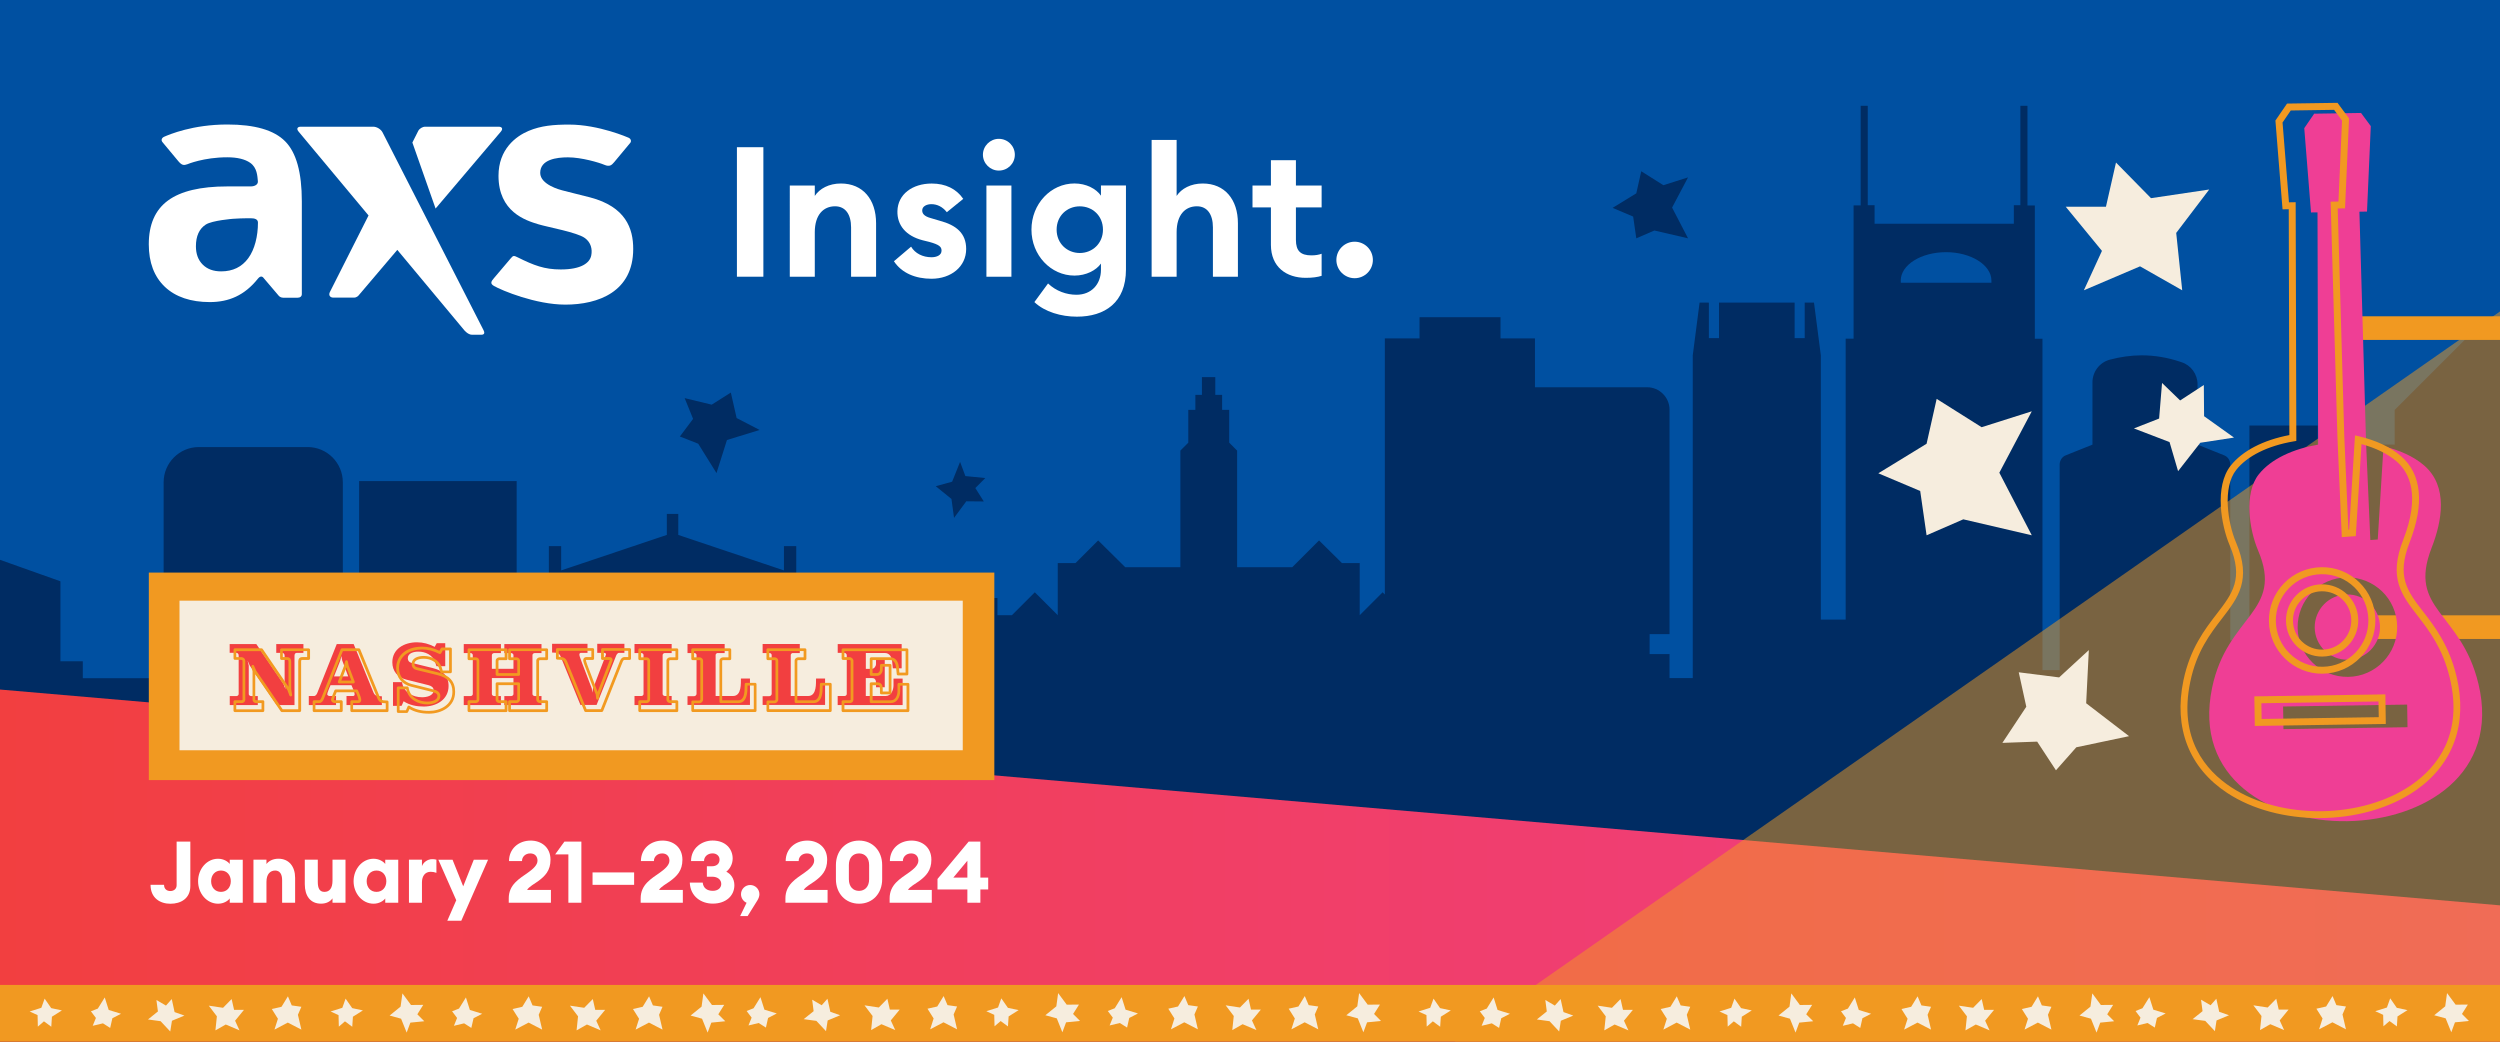 <?xml version="1.0" encoding="UTF-8"?> <svg xmlns="http://www.w3.org/2000/svg" xmlns:xlink="http://www.w3.org/1999/xlink" version="1.1" id="Layer_1" x="0px" y="0px" viewBox="0 0 600 250" style="enable-background:new 0 0 600 250;" xml:space="preserve"><rect x="0" y="0" width="600" height="250" fill="#333333" stroke="none"/> <style type="text/css"> .st0{clip-path:url(#SVGID_00000148621004384369209220000000978842826053432762_);fill:#0050A1;} .st1{opacity:0.7;clip-path:url(#SVGID_00000148621004384369209220000000978842826053432762_);fill:#001D49;} .st2{clip-path:url(#SVGID_00000148621004384369209220000000978842826053432762_);fill:url(#SVGID_00000015350940294826497770000011306197727329385904_);} .st3{opacity:0.5;clip-path:url(#SVGID_00000148621004384369209220000000978842826053432762_);fill:#F29A20;} .st4{clip-path:url(#SVGID_00000148621004384369209220000000978842826053432762_);} .st5{fill:#FFFFFF;} .st6{fill:#F19921;} .st7{fill:#F6EDDE;} .st8{fill:#F23F40;} .st9{fill:#F29A20;} .st10{fill-rule:evenodd;clip-rule:evenodd;fill:#EF3E95;} </style> <g> <defs> <rect id="SVGID_1_" width="600" height="250"></rect> </defs> <clipPath id="SVGID_00000096774700967174080650000004915226086993470140_"> <use xlink:href="#SVGID_1_" style="overflow:visible;"></use> </clipPath> <rect y="0" style="clip-path:url(#SVGID_00000096774700967174080650000004915226086993470140_);fill:#0050A1;" width="723.01" height="250"></rect> <path style="opacity:0.7;clip-path:url(#SVGID_00000096774700967174080650000004915226086993470140_);fill:#001D49;" d=" M964.11,258.06l-0.85-88.26h-15.53v-4.07h-5.38v-19.2l-14.94-5.31v-11.4l-3.08-1.9v-10.48h-2.49v10.48l-3.14,1.9v11.4l-9.96,3.54 V99.96h-35.51v23.65h-23.2v15.89c-0.86-0.66-1.68-1.27-2.47-1.84c-0.16-0.11-0.31-0.22-0.47-0.33c-0.21-0.15-0.42-0.3-0.63-0.44 c-0.37-0.26-0.73-0.51-1.1-0.76c-3.46-2.34-7.09-4.42-10.82-6.18c-0.22-0.11-0.44-0.21-0.65-0.31c-0.15-0.07-0.3-0.15-0.45-0.21 c-0.37-0.18-0.73-0.35-1.1-0.52c-3.51-1.62-7.12-3.01-10.82-4.17c-0.37-0.12-0.73-0.23-1.1-0.34c-0.37-0.11-0.73-0.22-1.1-0.32 c-3.55-1.02-7.17-1.83-10.82-2.42c-0.37-0.06-0.74-0.12-1.1-0.17c-0.37-0.06-0.74-0.11-1.1-0.16c-3.59-0.49-7.2-0.77-10.82-0.83 c-0.37-0.01-0.74-0.01-1.1-0.01h-0.01c-0.37,0-0.73,0-1.09,0.01c-3.76,0.04-7.32,0.26-10.82,0.69c-0.37,0.04-0.74,0.09-1.1,0.14 c-0.06,0-0.12,0.01-0.18,0.02c-0.31,0.04-0.62,0.08-0.93,0.13c-3.64,0.52-7.27,1.28-10.82,2.26c-0.37,0.1-0.74,0.2-1.1,0.31 c-0.1,0.02-0.19,0.05-0.29,0.08c-0.27,0.08-0.55,0.15-0.81,0.24c-3.7,1.09-7.32,2.4-10.82,3.93c-0.37,0.16-0.74,0.32-1.1,0.49 c-0.37,0.17-0.74,0.33-1.1,0.51c-3.74,1.75-7.35,3.76-10.82,6.02c-0.37,0.24-0.74,0.48-1.1,0.73c-0.37,0.25-0.74,0.49-1.1,0.75 c-1.97,1.36-3.89,2.8-5.77,4.32l-0.41,0.33v9.81h115.03v18.56H733.15V95.76h-11.2v-9.24h-11.2v83.28l-3.14-3.74v-34.14h-2.23 v-27.85c0-4.59-3.67-8.32-8.26-8.32h-13.76c-4.59,0-8.26,3.74-8.26,8.32v27.85h-2.16v28.9h-3.54v-54.12h-18.15v44.82h-4.26V71.85 l-14.61-7.66l-14.61,7.66v24.7l-18.22-18.21c-1.31-1.31-3.4-1.31-4.78,0l-20.05,20.05v8.32h-18.48v-4.59h-16.38v51.57h-4.59v-42.2 c0-0.98-0.59-1.9-1.51-2.23l-6.35-2.55V92.23c0-2.42-1.57-4.59-3.87-5.31l-0.39-0.13c-2.95-0.98-6.02-1.51-9.17-1.51 c-2.56,0-5.17,0.39-7.66,1.05c-2.43,0.66-4.13,2.89-4.13,5.44v14.94l-6.36,2.55c-0.92,0.33-1.51,1.25-1.51,2.23v49.34h-4.13V81.29 h-1.83V49.31h-1.77V25.39h-1.7v23.85h-1.57v4.45h-33.42v-4.45h-1.64V25.39h-1.7v23.91h-1.7v31.98h-1.9v67.42h-5.96V85.28 l-1.64-12.65h-2.23v8.52h-2.42v-8.52h-18.15v8.52h-2.43v-8.52h-2.23l-1.64,12.65v77.45h-5.57v-5.76h-4.78v-4.78h4.78V98.32 c0-2.95-2.43-5.38-5.37-5.38h-26.93V81.22h-8.27v-5.09h-19.43v5.09h-8.33v61.46l-0.53-0.53l-5.5,5.5v-12.51h-4.26l-5.5-5.44 l-6.42,6.42h-13.24v-27.98l-1.9-1.9v-7.87h-1.7v-3.6h-1.64v-4.26h-3.21v4.26h-1.57v3.6h-1.7v7.87l-1.9,1.9v27.98h-13.24l-6.49-6.42 l-5.44,5.44h-4.26v12.51l-5.5-5.5l-5.5,5.5h-3.47v-4.13h-7.99v7.86h-10.29v-2.03h-11.86v2.03h-9.63v-7.86h-8.52v-12.45h-2.95v5.83 l-25.36-8.52v-5.04h-2.75v5.04l-25.36,8.52v-5.83h-2.95v38.26h-7.73v-53.88H86.19v47.32h-3.91v-47.01c0-4.68-3.79-8.47-8.47-8.47 H47.74c-4.68,0-8.47,3.79-8.47,8.47v47.01h-19.4v-4.06H14.5v-19.2l-14.94-5.31v-11.4l-3.08-1.9v-10.48h-2.49v10.48l-3.14,1.9v11.4 l-9.96,3.54V92.93h-35.51v23.65h-23.2l-21.11,134.45h133.1v7.02H964.11z M845.36,138.8v10.25h-10.82v-16.66 C838.29,134.22,841.92,136.38,845.36,138.8z M832.34,131.33v17.71h-10.82v-22C825.22,128.24,828.84,129.67,832.34,131.33z M819.32,126.37v22.68H808.5v-25.16C812.15,124.49,815.77,125.32,819.32,126.37z M806.3,123.55v25.5h-10.82V122.7 C799.09,122.76,802.71,123.04,806.3,123.55z M793.27,122.69v26.35h-10.82V123.4C785.95,122.96,789.51,122.73,793.27,122.69z M780.25,123.7v25.35h-10.82v-23.02C772.98,125.02,776.61,124.24,780.25,123.7z M767.23,126.66v22.39h-10.82v-18.34 C759.92,129.13,763.52,127.78,767.23,126.66z M754.21,131.74v17.31h-10.82v-11.1C746.86,135.62,750.47,133.54,754.21,131.74z M737.21,142.48c1.3-1.04,2.63-2.05,3.97-3.01v9.57h-3.97V142.48z M847.57,149.05v-8.66c0.78,0.58,1.6,1.21,2.47,1.9v6.75H847.57z M456.18,67.33c0-3.74,4.85-6.81,10.88-6.81c5.96,0,10.88,3.08,10.88,6.81v0.53h-21.75V67.33z"></path> <linearGradient id="SVGID_00000040541878756217537900000015415037698384169093_" gradientUnits="userSpaceOnUse" x1="0" y1="231.734" x2="666.667" y2="231.734"> <stop offset="0" style="stop-color:#F23F40"></stop> <stop offset="1" style="stop-color:#EF3E95"></stop> </linearGradient> <polygon style="clip-path:url(#SVGID_00000096774700967174080650000004915226086993470140_);fill:url(#SVGID_00000040541878756217537900000015415037698384169093_);" points=" 666.67,231.07 666.67,297.98 0,297.98 0,213.69 0,190.67 0,177.43 0,165.49 666.67,223.04 666.67,223.04 "></polygon> <polygon style="opacity:0.5;clip-path:url(#SVGID_00000096774700967174080650000004915226086993470140_);fill:#F29A20;" points=" 618.25,250 349.09,250 349.09,250 610.26,67.58 "></polygon> <g style="clip-path:url(#SVGID_00000096774700967174080650000004915226086993470140_);"> <g> <g id="XMLID_00000050621601921592863220000015367788690088444302_"> <path id="XMLID_00000041288826422514376070000015613327043124262829_" class="st5" d="M141.65,47.38 c-2.11-0.56-4.61-1.13-6.72-1.7c-0.42-0.11-5.28-1.34-5.28-4.19c0-3.23,3.96-3.73,6.64-3.73c3.3,0,7.53,1.27,8.77,1.8 c1.24,0.52,1.72,0.1,2.35-0.65l3.87-4.65c0.24-0.28,0.23-0.92-0.43-1.21c0,0-7.1-3.15-14.26-3.15c-3.68,0-6.74,0.25-9.76,1.53 c-2.98,1.26-7.19,4.35-7.19,10.76c0,8.62,6.45,10.7,9.58,11.64c2.4,0.72,9.26,1.92,11.18,3.32c1.39,1.02,1.81,2.62,1.5,4.16 c-0.36,1.8-2.41,3.36-7.32,3.36c-3.92,0-6.45-0.98-10.28-2.88c-0.99-0.49-1.12-0.5-1.71,0.2l-4.03,4.75 c-0.61,0.72-1.05,1.28-0.04,1.87c1.92,1.12,10.11,4.5,17.16,4.5c7.92,0,16.29-3.1,16.29-13.35 C151.99,54.83,150.15,49.62,141.65,47.38z"></path> <path id="XMLID_00000006680447643810669960000016346136518326056073_" class="st5" d="M54.56,29.88c-8.33,0-13.9,2.4-15.12,2.92 c-0.78,0.33-0.73,0.96-0.5,1.25l3.87,4.65c0.86,1.03,1.35,1,2.15,0.72c0.02-0.01,3.92-1.67,9.59-1.67 c2.41,0,4.24,0.45,5.49,1.32c1.69,1.18,1.73,3.2,1.85,4.42c0.08,0.81-0.76,1.25-1.72,1.25h-5.62c-6.42,0-11.17,1.13-14.24,3.39 c-3.07,2.26-4.6,5.75-4.6,10.49c0,4.37,1.29,7.78,3.86,10.22c2.57,2.44,6.25,3.66,10.78,3.66c4.55,0,8.34-1.59,11.55-5.62 c0.82-1.03,1.36-0.17,1.36-0.17l3.61,4.24c0,0,0.03,0.03,0.07,0.08c0.14,0.14,0.5,0.42,1.01,0.42c0.24,0,3.5,0,3.5,0 c0.61,0,0.98-0.33,0.99-0.8l0-22.35c0-6.91-1.33-11.7-4-14.38C65.78,31.22,61.15,29.88,54.56,29.88z M59.59,61.96 c-1.54,2.11-3.72,3.17-6.52,3.17c-1.86,0-3.33-0.54-4.42-1.63c-1.09-1.09-1.63-2.55-1.63-4.38c0-2.46,0.79-4.2,2.36-5.22 c1.57-1.01,6.56-1.39,6.56-1.39c0.95-0.07,2.52-0.13,3.47-0.13h0.76c0.96,0,1.74,0.23,1.74,1.05 C61.91,56.65,61.14,59.85,59.59,61.96z"></path> <path id="XMLID_00000132084544075220504280000009830983999227920305_" class="st5" d="M120.22,31.57 c0.54-0.64,0.3-1.16-0.54-1.16l-17.65,0c-0.63,0-1.38,0.46-1.66,1.02l-1.4,2.78l5.57,15.84L120.22,31.57z"></path> <path id="XMLID_00000009552169923918714040000004998411001437967236_" class="st5" d="M116.05,79.25L91.81,31.77 c-0.38-0.75-1.38-1.36-2.22-1.36l-17.4,0c-0.84,0-1.08,0.52-0.54,1.16l16.8,20.14l-9.27,18.36c-0.38,0.75,0,1.36,0.84,1.36 c0,0,4.86,0,4.93,0c0.69,0,1.09-0.5,1.09-0.5l9.31-10.96l16.07,19.28c0.01,0.01,0.88,1.09,1.87,1.09c0.99,0,1.84,0,2.12,0 S116.61,80.35,116.05,79.25L116.05,79.25z"></path> </g> </g> <g> <path class="st5" d="M176.86,35.33h6.35v31.08h-6.35V35.33z"></path> <path class="st5" d="M189.55,44.52h6v2.5c1.14-1.75,3.41-2.98,6.26-2.98c5.3,0,8.45,3.85,8.45,9.54v12.83h-6V54.59 c0-3.15-1.36-5.08-3.85-5.08c-2.76,0-4.86,2.01-4.86,6.22v10.68h-6V44.52z"></path> <path class="st5" d="M223.56,66.9c-3.85,0-7.14-1.36-9.02-4.2l4.12-3.5c0.96,1.62,2.8,2.54,4.9,2.54c1.23,0,2.41-0.48,2.41-1.58 c0-0.92-0.53-1.44-2.93-2.1l-1.62-0.4c-4.03-1.05-6.13-3.63-6.04-7c0.09-4.03,3.59-6.61,8.23-6.61c3.33,0,5.91,1.27,7.57,3.68 l-3.94,3.2c-1.01-1.27-2.28-1.93-3.72-1.93c-1.05,0-2.19,0.48-2.19,1.49c0,0.66,0.31,1.4,2.14,1.88l2.06,0.61 c3.94,1.05,6.35,2.98,6.35,6.78C231.88,64.01,228.25,66.9,223.56,66.9z"></path> <path class="st5" d="M239.71,40.94c-2.06,0-3.81-1.71-3.81-3.81c0-2.1,1.75-3.81,3.81-3.81c2.15,0,3.85,1.71,3.85,3.81 C243.57,39.23,241.86,40.94,239.71,40.94z M236.74,44.52h6v21.89h-6V44.52z"></path> <path class="st5" d="M258.45,76c-3.77,0-7.71-1.14-10.2-3.5l3.28-4.47c1.93,1.84,4.42,2.71,6.83,2.71c3.55,0,5.87-2.5,5.87-6 v-1.49c-1.14,1.62-3.55,2.89-6.35,2.89c-5.69,0-10.33-4.9-10.33-11.03c0-6.17,4.64-11.08,10.33-11.08c2.8,0,5.21,1.27,6.35,2.93 v-2.45h6v20.18C270.23,72.63,265.15,76,258.45,76z M259.15,60.72c3.02,0,5.56-2.28,5.56-5.6c0-3.37-2.54-5.6-5.56-5.6 s-5.56,2.23-5.56,5.6C253.59,58.45,256.13,60.72,259.15,60.72z"></path> <path class="st5" d="M276.39,33.58h6v13.44c1.14-1.75,3.41-2.98,6.26-2.98c5.3,0,8.45,3.85,8.45,9.54v12.83h-6V54.59 c0-3.15-1.36-5.08-3.85-5.08c-2.76,0-4.86,2.01-4.86,6.22v10.68h-6V33.58z"></path> <path class="st5" d="M313.38,66.68c-4.64,0-8.36-2.58-8.36-7.92v-8.98h-4.42v-5.25h4.42v-6.08h6v6.08h6.17v5.25h-6.17v7.79 c0,2.67,1.14,3.72,3.72,3.72c0.96,0,1.75-0.13,2.45-0.39v5.3C316.23,66.5,315.04,66.68,313.38,66.68z"></path> <path class="st5" d="M325.11,66.77c-2.41,0-4.38-1.97-4.38-4.38c0-2.41,1.97-4.38,4.38-4.38c2.45,0,4.38,1.97,4.38,4.38 C329.49,64.8,327.56,66.77,325.11,66.77z"></path> </g> </g> <g style="clip-path:url(#SVGID_00000096774700967174080650000004915226086993470140_);"> <path class="st5" d="M36.13,212.36h3.24c0,0.99,0.66,1.49,1.51,1.49c0.81,0,1.51-0.48,1.51-1.41v-10.46h3.29v10.66 c0,3-2.27,4.26-4.79,4.26C38.43,216.9,36.13,215.54,36.13,212.36z"></path> <path class="st5" d="M47.54,211.49c0-2.93,2.09-5.39,4.79-5.39c1.38,0,2.4,0.7,2.81,1.26v-1.03h3.12v10.33h-3.12v-1.03 c-0.41,0.56-1.43,1.26-2.81,1.26C49.63,216.88,47.54,214.43,47.54,211.49z M55.39,211.49c0-1.49-0.95-2.56-2.36-2.56 s-2.36,1.07-2.36,2.56s0.95,2.56,2.36,2.56S55.39,212.98,55.39,211.49z"></path> <path class="st5" d="M60.83,206.32h3.12v1.05c0.5-0.7,1.53-1.28,2.87-1.28c2.54,0,4.01,1.88,4.01,4.59v5.97h-3.12v-5.43 c0-1.43-0.56-2.29-1.67-2.29c-1.18,0-2.09,0.85-2.09,2.71v5.02h-3.12V206.32z"></path> <path class="st5" d="M73.15,212.21v-5.89h3.12v5.35c0,1.51,0.43,2.38,1.59,2.38c1.18,0,1.94-0.81,1.94-2.71v-5.02h3.12v10.33H79.8 v-1.05c-0.5,0.72-1.41,1.28-2.75,1.28C74.49,216.88,73.15,215.02,73.15,212.21z"></path> <path class="st5" d="M84.86,211.49c0-2.93,2.09-5.39,4.79-5.39c1.38,0,2.4,0.7,2.81,1.26v-1.03h3.12v10.33h-3.12v-1.03 c-0.41,0.56-1.43,1.26-2.81,1.26C86.95,216.88,84.86,214.43,84.86,211.49z M92.72,211.49c0-1.49-0.95-2.56-2.36-2.56 s-2.36,1.07-2.36,2.56s0.95,2.56,2.36,2.56S92.72,212.98,92.72,211.49z"></path> <path class="st5" d="M98.15,206.32h3.12v1.55c0.33-0.91,1.32-1.67,2.46-1.67c0.31,0,0.64,0.02,1.01,0.12v3.16 c-0.48-0.17-0.89-0.25-1.38-0.25c-1.34,0-2.09,1.03-2.09,2.52v4.9h-3.12V206.32z"></path> <path class="st5" d="M107.35,220.98l2.15-4.92l-4.3-9.73h3.41l2.56,6.39l2.54-6.39h3.43l-6.43,14.65H107.35z"></path> <path class="st5" d="M132.23,216.66h-10.13v-1.05c0-3.33,2.54-4.71,4.69-6.24c1.16-0.83,2.21-1.76,2.21-2.81 c0-0.95-0.56-1.74-1.74-1.74c-1.22,0-2,0.87-1.98,1.84h-3.12c0-2.89,2.23-4.92,5.21-4.92c2.48,0,4.75,1.55,4.75,4.59 c0,2.62-1.3,3.93-3.02,5.19c-0.7,0.52-2.21,1.32-2.6,2.07h5.72V216.66z"></path> <path class="st5" d="M136.41,205.06h-3.18l2.23-3.08h4.07v14.67h-3.12V205.06z"></path> <path class="st5" d="M142.21,209.38h9.98v2.98h-9.98V209.38z"></path> <path class="st5" d="M163.89,216.66h-10.13v-1.05c0-3.33,2.54-4.71,4.69-6.24c1.16-0.83,2.21-1.76,2.21-2.81 c0-0.95-0.56-1.74-1.74-1.74c-1.22,0-2,0.87-1.98,1.84h-3.12c0-2.89,2.23-4.92,5.21-4.92c2.48,0,4.75,1.55,4.75,4.59 c0,2.62-1.3,3.93-3.02,5.19c-0.7,0.52-2.21,1.32-2.6,2.07h5.72V216.66z"></path> <path class="st5" d="M165.55,211.82h3.1c0.14,1.34,1.07,1.98,2.42,1.98c1.2,0,2-0.66,2.03-1.61c0.02-1.05-0.85-1.78-2.17-1.78 h-1.28v-2.5h1.12c1.3,0,1.9-0.66,1.92-1.59c0.02-0.89-0.72-1.51-1.67-1.51c-1.24,0-2.07,0.85-2.05,1.84h-3.12 c0-3.12,2.6-4.92,5.17-4.92c3.14,0,4.82,2.03,4.82,4.32c0,1.43-0.76,2.56-1.53,3.16c0.99,0.48,1.94,1.59,1.94,3.24 c0,2.58-2.07,4.42-5.17,4.42C168.34,216.88,165.67,215.19,165.55,211.82z"></path> <path class="st5" d="M179.43,219.86h-1.8l1.55-3.2c-0.68-0.27-1.34-1.05-1.34-2.05c0-1.22,0.99-2.21,2.21-2.21 s2.21,0.99,2.21,2.21c0,0.5-0.19,0.97-0.45,1.43L179.43,219.86z"></path> <path class="st5" d="M198.63,216.66h-10.13v-1.05c0-3.33,2.54-4.71,4.69-6.24c1.16-0.83,2.21-1.76,2.21-2.81 c0-0.95-0.56-1.74-1.74-1.74c-1.22,0-2,0.87-1.98,1.84h-3.12c0-2.89,2.23-4.92,5.21-4.92c2.48,0,4.75,1.55,4.75,4.59 c0,2.62-1.3,3.93-3.02,5.19c-0.7,0.52-2.21,1.32-2.6,2.07h5.72V216.66z"></path> <path class="st5" d="M200.62,211.02v-3.41c0-3.39,2.27-5.87,5.56-5.87c3.27,0,5.54,2.48,5.54,5.87v3.41 c0,3.39-2.27,5.87-5.54,5.87C202.89,216.88,200.62,214.4,200.62,211.02z M208.59,211.02v-3.41c0-1.76-0.99-2.79-2.42-2.79 c-1.45,0-2.44,1.03-2.44,2.79v3.41c0,1.76,0.99,2.79,2.44,2.79C207.6,213.8,208.59,212.77,208.59,211.02z"></path> <path class="st5" d="M223.64,216.66h-10.13v-1.05c0-3.33,2.54-4.71,4.69-6.24c1.16-0.83,2.21-1.76,2.21-2.81 c0-0.95-0.56-1.74-1.74-1.74c-1.22,0-2,0.87-1.98,1.84h-3.12c0-2.89,2.23-4.92,5.21-4.92c2.48,0,4.75,1.55,4.75,4.59 c0,2.62-1.3,3.93-3.02,5.19c-0.7,0.52-2.21,1.32-2.6,2.07h5.72V216.66z"></path> <path class="st5" d="M232.17,213.47H225v-2.52l7.48-8.97h2.81v8.64h1.88v2.85h-1.88v3.18h-3.12V213.47z M232.17,206.57l-3.37,4.05 h3.37V206.57z"></path> </g> <polygon style="opacity:0.7;clip-path:url(#SVGID_00000096774700967174080650000004915226086993470140_);fill:#001D49;" points=" 387.02,49.89 392.71,46.4 393.9,41.1 399.21,44.45 405.13,42.57 401.3,49.82 405.13,57.2 397.05,55.32 392.71,57.2 391.96,51.98 "></polygon> <polygon style="opacity:0.7;clip-path:url(#SVGID_00000096774700967174080650000004915226086993470140_);fill:#001D49;" points=" 164.32,95.55 170.81,97.12 175.4,94.21 176.79,100.33 182.31,103.19 174.47,105.6 171.96,113.54 167.57,106.49 163.17,104.76 166.34,100.53 "></polygon> <polygon style="opacity:0.7;clip-path:url(#SVGID_00000096774700967174080650000004915226086993470140_);fill:#001D49;" points=" 228.97,124.29 231.91,120.31 236.11,120.35 234.08,117.13 236.47,114.73 231.69,114.26 230.42,110.85 228.51,115.61 224.58,116.69 228.35,119.75 "></polygon> <g style="clip-path:url(#SVGID_00000096774700967174080650000004915226086993470140_);"> <rect y="236.39" class="st6" width="625" height="13.61"></rect> <g> <g> <polygon class="st7" points="136.79,241.36 140.21,241.87 142.27,239.77 142.86,242.37 145.23,242.37 143.1,244.97 144.16,247.29 140.86,245.88 138.38,247.29 138.73,243.92 "></polygon> <polygon class="st7" points="50.11,241.36 53.53,241.87 55.59,239.77 56.18,242.37 58.55,242.37 56.42,244.97 57.48,247.29 54.18,245.88 51.7,247.29 52.05,243.92 "></polygon> <polygon class="st7" points="168.81,238.41 170.87,241.2 173.81,241.17 172.39,243.43 174.07,245.1 170.72,245.43 169.83,247.82 168.49,244.49 165.74,243.73 168.38,241.59 "></polygon> <polygon class="st7" points="96.58,238.41 98.64,241.2 101.58,241.17 100.16,243.43 101.83,245.1 98.49,245.43 97.6,247.82 96.26,244.49 93.51,243.73 96.14,241.59 "></polygon> <polygon class="st7" points="35.51,244.67 37.9,242.75 37.54,240 39.83,241.34 41.22,239.77 41.9,242.9 44.26,243.74 41.27,244.98 40.86,247.56 38.55,245.09 "></polygon> <polygon class="st7" points="14.86,242.5 12.46,244.01 12.31,246.42 10.55,245.12 9.08,246.39 9.02,243.63 7.12,242.76 9.92,241.87 10.71,239.67 12.29,241.95 "></polygon> <polygon class="st7" points="87.1,242.5 84.7,244.01 84.54,246.42 82.79,245.12 81.32,246.39 81.25,243.63 79.35,242.76 82.16,241.87 82.94,239.67 84.53,241.95 "></polygon> <polygon class="st7" points="155.78,239.12 154.24,241.63 151.91,242.16 153.38,244.5 152.55,247.11 155.75,245.42 159.01,247.11 158.18,243.55 159.01,241.63 156.7,241.3 "></polygon> <polygon class="st7" points="126.89,239.12 125.35,241.63 123.01,242.16 124.49,244.5 123.66,247.11 126.86,245.42 130.12,247.11 129.29,243.55 130.12,241.63 127.81,241.3 "></polygon> <polygon class="st7" points="69.1,239.12 67.56,241.63 65.23,242.16 66.7,244.5 65.87,247.11 69.07,245.42 72.33,247.11 71.5,243.55 72.33,241.63 70.02,241.3 "></polygon> <polygon class="st7" points="22.25,246.19 24.71,245.6 26.44,246.7 26.97,244.38 29.05,243.3 26.09,242.39 25.14,239.39 23.48,242.06 21.82,242.71 23.02,244.31 "></polygon> <polygon class="st7" points="108.94,246.19 111.39,245.6 113.12,246.7 113.65,244.38 115.73,243.3 112.77,242.39 111.82,239.39 110.16,242.06 108.5,242.71 109.7,244.31 "></polygon> </g> <g> <polygon class="st7" points="294.16,241.28 297.59,241.8 299.65,239.7 300.24,242.3 302.61,242.3 300.47,244.9 301.54,247.22 298.23,245.81 295.75,247.22 296.1,243.84 "></polygon> <polygon class="st7" points="207.48,241.28 210.91,241.8 212.97,239.7 213.56,242.3 215.93,242.3 213.79,244.9 214.86,247.22 211.55,245.81 209.07,247.22 209.42,243.84 "></polygon> <polygon class="st7" points="326.19,238.34 328.25,241.12 331.19,241.1 329.77,243.35 331.44,245.03 328.1,245.36 327.21,247.75 325.87,244.41 323.11,243.66 325.75,241.52 "></polygon> <polygon class="st7" points="253.95,238.34 256.01,241.12 258.95,241.1 257.53,243.35 259.21,245.03 255.86,245.36 254.97,247.75 253.63,244.41 250.88,243.66 253.52,241.52 "></polygon> <polygon class="st7" points="192.88,244.6 195.27,242.68 194.92,239.93 197.2,241.26 198.59,239.7 199.28,242.83 201.63,243.66 198.64,244.91 198.24,247.48 195.93,245.01 "></polygon> <polygon class="st7" points="244.47,242.43 242.07,243.94 241.91,246.34 240.16,245.05 238.69,246.31 238.62,243.56 236.72,242.69 239.53,241.8 240.31,239.6 241.9,241.88 "></polygon> <polygon class="st7" points="313.15,239.05 311.62,241.56 309.28,242.09 310.76,244.43 309.93,247.04 313.12,245.35 316.38,247.04 315.55,243.47 316.38,241.56 314.08,241.23 "></polygon> <polygon class="st7" points="284.26,239.05 282.72,241.56 280.39,242.09 281.86,244.43 281.03,247.04 284.23,245.35 287.49,247.04 286.66,243.47 287.49,241.56 285.18,241.23 "></polygon> <polygon class="st7" points="226.47,239.05 224.94,241.56 222.6,242.09 224.07,244.43 223.24,247.04 226.44,245.35 229.7,247.04 228.87,243.47 229.7,241.56 227.4,241.23 "></polygon> <polygon class="st7" points="179.63,246.11 182.08,245.52 183.82,246.62 184.34,244.31 186.43,243.23 183.46,242.32 182.51,239.32 180.86,241.98 179.19,242.64 180.39,244.23 "></polygon> <polygon class="st7" points="266.31,246.11 268.76,245.52 270.5,246.62 271.02,244.31 273.11,243.23 270.14,242.32 269.19,239.32 267.54,241.98 265.87,242.64 267.07,244.23 "></polygon> </g> </g> <g> <g> <polygon class="st7" points="470.12,241.36 473.55,241.87 475.61,239.77 476.2,242.37 478.57,242.37 476.43,244.97 477.5,247.29 474.19,245.88 471.71,247.29 472.06,243.92 "></polygon> <polygon class="st7" points="383.44,241.36 386.87,241.87 388.93,239.77 389.52,242.37 391.89,242.37 389.75,244.97 390.82,247.29 387.51,245.88 385.03,247.29 385.38,243.92 "></polygon> <polygon class="st7" points="502.15,238.41 504.21,241.2 507.15,241.17 505.73,243.43 507.4,245.1 504.06,245.43 503.17,247.82 501.83,244.49 499.08,243.73 501.71,241.59 "></polygon> <polygon class="st7" points="429.91,238.41 431.97,241.2 434.91,241.17 433.49,243.43 435.17,245.1 431.82,245.43 430.93,247.82 429.59,244.49 426.84,243.73 429.48,241.59 "></polygon> <polygon class="st7" points="368.84,244.67 371.23,242.75 370.88,240 373.16,241.34 374.55,239.77 375.24,242.9 377.59,243.74 374.6,244.98 374.2,247.56 371.89,245.09 "></polygon> <polygon class="st7" points="348.2,242.5 345.8,244.01 345.64,246.42 343.88,245.12 342.41,246.39 342.35,243.63 340.45,242.76 343.25,241.87 344.04,239.67 345.62,241.95 "></polygon> <polygon class="st7" points="420.43,242.5 418.03,244.01 417.88,246.42 416.12,245.12 414.65,246.39 414.58,243.63 412.68,242.76 415.49,241.87 416.27,239.67 417.86,241.95 "></polygon> <polygon class="st7" points="489.11,239.12 487.58,241.63 485.24,242.16 486.72,244.5 485.89,247.11 489.08,245.42 492.34,247.11 491.51,243.55 492.34,241.63 490.04,241.3 "></polygon> <polygon class="st7" points="460.22,239.12 458.68,241.63 456.35,242.16 457.82,244.5 456.99,247.11 460.19,245.42 463.45,247.11 462.62,243.55 463.45,241.63 461.14,241.3 "></polygon> <polygon class="st7" points="402.43,239.12 400.9,241.63 398.56,242.16 400.04,244.5 399.21,247.11 402.4,245.42 405.66,247.11 404.83,243.55 405.66,241.63 403.36,241.3 "></polygon> <polygon class="st7" points="355.59,246.19 358.04,245.6 359.78,246.7 360.3,244.38 362.39,243.3 359.42,242.39 358.47,239.39 356.82,242.06 355.15,242.71 356.35,244.31 "></polygon> <polygon class="st7" points="442.27,246.19 444.72,245.6 446.46,246.7 446.98,244.38 449.07,243.3 446.11,242.39 445.15,239.39 443.5,242.06 441.84,242.71 443.03,244.31 "></polygon> </g> <g> <polygon class="st7" points="540.81,241.28 544.24,241.8 546.3,239.7 546.89,242.3 549.26,242.3 547.13,244.9 548.19,247.22 544.88,245.81 542.4,247.22 542.76,243.84 "></polygon> <polygon class="st7" points="587.29,238.34 589.35,241.12 592.29,241.1 590.87,243.35 592.54,245.03 589.19,245.36 588.31,247.75 586.96,244.41 584.21,243.66 586.85,241.52 "></polygon> <polygon class="st7" points="526.22,244.6 528.61,242.68 528.25,239.93 530.53,241.26 531.92,239.7 532.61,242.83 534.96,243.66 531.97,244.91 531.57,247.48 529.26,245.01 "></polygon> <polygon class="st7" points="577.8,242.43 575.4,243.94 575.25,246.34 573.49,245.05 572.02,246.31 571.96,243.56 570.06,242.69 572.86,241.8 573.65,239.6 575.23,241.88 "></polygon> <polygon class="st7" points="559.81,239.05 558.27,241.56 555.93,242.09 557.41,244.43 556.58,247.04 559.78,245.35 563.03,247.04 562.2,243.47 563.03,241.56 560.73,241.23 "></polygon> <polygon class="st7" points="512.96,246.11 515.41,245.52 517.15,246.62 517.67,244.31 519.76,243.23 516.8,242.32 515.85,239.32 514.19,241.98 512.53,242.64 513.72,244.23 "></polygon> </g> </g> </g> <g style="clip-path:url(#SVGID_00000096774700967174080650000004915226086993470140_);"> <rect x="35.72" y="137.42" class="st6" width="202.92" height="49.8"></rect> <rect x="43.08" y="144.16" class="st7" width="187.98" height="35.9"></rect> <g> <g> <path class="st8" d="M57.28,166.57v-9.2c0-0.25-0.06-0.7-0.72-0.7h-1.44v-2.1h6.39l6.52,9.56c0.04,0.06,0.28,0.79,0.49,1.32 l-0.21-1.4v-6.56c0-0.74-0.34-0.81-0.91-0.81h-1.1v-2.1h6.52v2.1h-1.44c-0.36,0-0.7,0.06-0.7,0.74v11.79h-4.25l-6.46-9.43 l-0.55-1.23l0.28,1.19v6.84c0,0.25,0.28,0.47,0.53,0.47h1.64v2.17h-6.73v-2.17h1.66C57.02,167.04,57.28,166.83,57.28,166.57z"></path> <path class="st8" d="M75.39,167.04c0.38,0,0.66-0.47,0.76-0.74l4.67-11.72h4.06l4.71,11.51c0.34,0.83,0.68,1.02,2.06,1.02v2.1 h-8.49v-2.17h1.55c0.28,0,0.4-0.15,0.4-0.42c0-0.45-0.45-1.49-0.76-2.17h-5.03c-0.06,0.17-0.79,1.78-0.79,2.17 c0,0.21,0.32,0.42,0.53,0.42h1.59v2.17h-6.54v-2.17H75.39z M80.17,162.33h3.4l-1.44-3.82l-0.21-1.06l-0.25,1.06L80.17,162.33z"></path> <path class="st8" d="M106.85,159.88h-2.1c-0.04,0-0.28-0.96-0.36-1.13c-0.7-1.61-2.31-2.36-3.97-2.36 c-1.06,0-2.55,0.32-2.55,1.59c0,0.59,0.34,0.98,0.87,1.1l5.03,1.23c2.34,0.57,3.89,1.76,3.89,4.33c0,3.29-2.95,4.93-5.97,4.93 c-1.68,0-3.4-0.32-4.82-1.27c-0.42,0.98-0.47,1.1-0.51,1.1h-2.04v-5.69h2.17c0.36,2.46,2.59,3.63,4.82,3.63 c1.04,0,2.76-0.32,2.76-1.7c0-0.72-0.62-1.04-1.27-1.21l-5.35-1.34c-2.02-0.51-3.29-2.04-3.29-4.14c0-3.27,2.91-4.8,5.9-4.8 c1.53,0,2.87,0.38,4.23,1.08h0.04l0.49-0.87h2.04V159.88z"></path> <path class="st8" d="M128.32,156.74c-0.25,0-0.53,0.21-0.53,0.47v9.37c0,0.25,0.28,0.47,0.53,0.47h1.64v2.17h-8.92v-2.17h1.66 c0.25,0,0.53-0.21,0.53-0.47v-3.84h-5.18v3.84c0,0.25,0.28,0.47,0.53,0.47h1.64v2.17h-8.92v-2.17h1.66 c0.25,0,0.51-0.21,0.51-0.47v-9.37c0-0.25-0.25-0.47-0.51-0.47h-1.66v-2.17h8.92v2.17h-1.64c-0.25,0-0.53,0.21-0.53,0.47v3.31 h5.18v-3.31c0-0.25-0.28-0.47-0.53-0.47h-1.66v-2.17h8.92v2.17H128.32z"></path> <path class="st8" d="M134.58,157.63c-0.34-0.83-0.68-1.02-2.08-1.02v-2.1H141v2.17h-1.53c-0.28,0-0.42,0.15-0.42,0.42 c0,0.45,0.47,1.53,2.99,8.16l0.11,0.98l0.17-0.98l3.12-8.16c0-0.21-0.04-0.42-0.53-0.42h-1.57v-2.17h6.52v2.17h-1.27 c-0.38,0-0.66,0.47-0.74,0.74l-4.67,11.77h-3.87L134.58,157.63z"></path> <path class="st8" d="M159.03,166.57c0,0.25,0.28,0.47,0.53,0.47h1.64v2.17h-8.92v-2.17h1.66c0.25,0,0.51-0.21,0.51-0.47v-9.37 c0-0.25-0.25-0.47-0.51-0.47h-1.66v-2.17h8.92v2.17h-1.64c-0.25,0-0.53,0.21-0.53,0.47V166.57z"></path> <path class="st8" d="M172.28,156.72c-0.25,0-0.53,0.21-0.53,0.47v9.85h4.18c2.12,0,1.85-3.14,1.89-4.2h2.17v6.35H165v-2.1h1.55 c0.32,0,0.62-0.25,0.62-0.57v-9.32c0-0.25-0.25-0.47-0.51-0.47H165v-2.17h8.92v2.17H172.28z"></path> <path class="st8" d="M190.31,156.72c-0.25,0-0.53,0.21-0.53,0.47v9.85h4.18c2.12,0,1.85-3.14,1.89-4.2h2.17v6.35h-14.99v-2.1 h1.55c0.32,0,0.62-0.25,0.62-0.57v-9.32c0-0.25-0.25-0.47-0.51-0.47h-1.66v-2.17h8.92v2.17H190.31z"></path> <path class="st8" d="M202.71,167.04c0.25,0,0.51-0.21,0.51-0.47v-9.32c0-0.32-0.3-0.57-0.62-0.57h-1.55v-2.1h15.35v5.82h-2.12 c-0.04-0.32-0.13-1.42-0.17-1.68c-0.08-0.98-0.62-2-1.72-2h-4.59v3.8h1.42c0.59,0,1.02-0.62,1.02-1.15v-1.06h2.1v6.63h-2.1 v-1.04c0-0.93-0.42-1.17-0.98-1.17h-1.47v4.31h4.76c1.34,0,1.89-1.44,1.89-2.57v-1.61h2.19v6.35h-15.59v-2.17H202.71z"></path> </g> <g> <g> <path class="st9" d="M71.91,170.9h-4.25c-0.11,0-0.21-0.05-0.28-0.15l-6.12-8.94v6.12c0,0.04,0.1,0.13,0.2,0.13h1.64 c0.18,0,0.33,0.15,0.33,0.33v2.17c0,0.18-0.15,0.33-0.33,0.33h-6.73c-0.18,0-0.33-0.15-0.33-0.33v-2.17 c0-0.18,0.15-0.33,0.33-0.33h1.66c0.08,0,0.18-0.08,0.18-0.13v-9.2c0-0.25-0.06-0.37-0.39-0.37h-1.44 c-0.18,0-0.33-0.15-0.33-0.33v-2.1c0-0.18,0.15-0.33,0.33-0.33h6.39c0.11,0,0.21,0.05,0.28,0.15l6.19,9.07v-5.97 c0-0.46-0.07-0.47-0.58-0.47h-1.1c-0.18,0-0.33-0.15-0.33-0.33v-2.1c0-0.18,0.15-0.33,0.33-0.33h6.52 c0.18,0,0.33,0.15,0.33,0.33v2.1c0,0.18-0.15,0.33-0.33,0.33h-1.44c-0.28,0-0.37,0-0.37,0.41v11.79 C72.24,170.75,72.09,170.9,71.91,170.9z M67.84,170.23h3.74v-11.45c0-1.08,0.78-1.08,1.03-1.08h1.11v-1.44h-5.85v1.44h0.77 c0.6,0,1.25,0.09,1.25,1.14v6.54l0.21,1.38c0.03,0.17-0.08,0.33-0.24,0.37c-0.16,0.04-0.33-0.04-0.4-0.2 c-0.11-0.28-0.23-0.62-0.33-0.89c-0.05-0.15-0.12-0.33-0.14-0.38l-6.41-9.39H56.7v1.44h1.11c0.66,0,1.06,0.39,1.06,1.03v9.2 c0,0.43-0.39,0.8-0.84,0.8H56.7v1.5h6.07v-1.5h-1.3c-0.41,0-0.86-0.33-0.86-0.8v-6.8l-0.27-1.15 c-0.04-0.17,0.06-0.34,0.22-0.39c0.16-0.05,0.34,0.02,0.41,0.18l0.54,1.2L67.84,170.23z"></path> </g> <g> <path class="st9" d="M92.92,170.9h-8.5c-0.18,0-0.33-0.15-0.33-0.33v-2.17c0-0.18,0.15-0.33,0.33-0.33h1.55 c0.04,0,0.06,0,0.06-0.01c0-0.01,0.01-0.03,0.01-0.08c0-0.21-0.17-0.8-0.64-1.83h-4.6c0,0.01-0.01,0.01-0.01,0.02 c-0.52,1.22-0.65,1.65-0.66,1.79c0.03,0.05,0.14,0.11,0.2,0.11h1.59c0.18,0,0.33,0.15,0.33,0.33v2.17 c0,0.18-0.15,0.33-0.33,0.33h-6.54c-0.18,0-0.33-0.15-0.33-0.33v-2.17c0-0.18,0.15-0.33,0.33-0.33h1.27 c0.15,0,0.36-0.27,0.45-0.53l4.67-11.73c0.05-0.13,0.17-0.21,0.31-0.21h4.06c0.14,0,0.26,0.08,0.31,0.21l4.71,11.51 c0.25,0.62,0.4,0.81,1.75,0.81c0.18,0,0.33,0.15,0.33,0.33v2.1C93.25,170.75,93.1,170.9,92.92,170.9z M84.75,170.23h7.83v-1.44 c-1.14-0.03-1.64-0.27-2.04-1.22l-4.63-11.3h-3.61l-4.59,11.51c-0.18,0.46-0.55,0.95-1.07,0.95h-0.94v1.5h5.87v-1.5h-1.26 c-0.35,0-0.86-0.32-0.86-0.76c0-0.32,0.29-1.06,0.72-2.07c0.04-0.11,0.08-0.18,0.09-0.21c0.05-0.13,0.17-0.22,0.31-0.22h5.03 c0.13,0,0.25,0.07,0.3,0.19c0.53,1.13,0.8,1.9,0.8,2.31c0,0.47-0.28,0.76-0.74,0.76h-1.22V170.23z M84.82,164.02h-3.4 c-0.11,0-0.21-0.05-0.28-0.15c-0.06-0.09-0.08-0.21-0.04-0.31l1.48-3.8l0.25-1.04c0.04-0.15,0.17-0.26,0.32-0.26 c0,0,0,0,0.01,0c0.16,0,0.29,0.11,0.32,0.27l0.21,1.03l1.43,3.8c0.04,0.1,0.02,0.22-0.04,0.31 C85.04,163.96,84.93,164.02,84.82,164.02z M81.91,163.35h2.43l-1.2-3.17L81.91,163.35z"></path> </g> <g> <path class="st9" d="M102.94,171.28c-1.84,0-3.41-0.38-4.67-1.12l-0.08,0.18c-0.29,0.68-0.33,0.76-0.58,0.76h-2.04 c-0.18,0-0.33-0.15-0.33-0.33v-5.69c0-0.18,0.15-0.33,0.33-0.33h2.17c0.17,0,0.31,0.12,0.33,0.29 c0.36,2.47,2.65,3.35,4.49,3.35c0.25,0,2.43-0.04,2.43-1.37c0-0.29-0.12-0.65-1.02-0.89l-5.35-1.34 c-2.22-0.56-3.54-2.23-3.54-4.46c0-2.56,1.93-5.13,6.24-5.13c1.42,0,2.74,0.32,4.12,0.99l0.34-0.61 c0.06-0.11,0.17-0.17,0.29-0.17h2.04c0.18,0,0.33,0.15,0.33,0.33v5.5c0,0.18-0.15,0.33-0.33,0.33H106 c-0.27,0-0.32-0.15-0.49-0.77c-0.05-0.19-0.14-0.48-0.17-0.54c-0.59-1.37-1.96-2.17-3.67-2.17c-0.52,0-2.22,0.09-2.22,1.26 c0,0.52,0.33,0.71,0.61,0.78l5.03,1.23c2.79,0.68,4.14,2.21,4.14,4.66C109.24,169.63,105.97,171.28,102.94,171.28z M98.12,169.34c0.07,0,0.13,0.02,0.19,0.06c1.2,0.81,2.76,1.22,4.64,1.22c2.71,0,5.63-1.44,5.63-4.59 c0-2.16-1.12-3.39-3.63-4.01l-5.03-1.23c-0.7-0.17-1.12-0.7-1.12-1.43c0-1.42,1.49-1.93,2.88-1.93c1.98,0,3.58,0.96,4.28,2.56 c0.04,0.08,0.1,0.27,0.2,0.64c0.02,0.09,0.06,0.2,0.08,0.29h1.54v-4.83h-1.51l-0.39,0.7c-0.06,0.11-0.17,0.17-0.29,0.17h-0.04 c-0.05,0-0.11-0.01-0.15-0.04c-1.38-0.71-2.68-1.05-4.07-1.05c-2.77,0-5.57,1.38-5.57,4.47c0,1.91,1.14,3.34,3.04,3.82 l5.35,1.34c1.01,0.26,1.53,0.78,1.53,1.53c0,1.5-1.67,2.03-3.09,2.03c-2.2,0-4.58-1.13-5.1-3.63H95.9v5.03h1.52 c0.04-0.09,0.09-0.21,0.16-0.36l0.23-0.54c0.04-0.09,0.12-0.16,0.21-0.19C98.06,169.34,98.09,169.34,98.12,169.34z"></path> </g> <g> <path class="st9" d="M131.21,170.9h-8.92c-0.18,0-0.33-0.15-0.33-0.33v-2.17c0-0.18,0.15-0.33,0.33-0.33h1.66 c0.1,0,0.2-0.09,0.2-0.13v-3.51h-4.52v3.51c0,0.04,0.1,0.13,0.2,0.13h1.64c0.18,0,0.33,0.15,0.33,0.33v2.17 c0,0.18-0.15,0.33-0.33,0.33h-8.92c-0.18,0-0.33-0.15-0.33-0.33v-2.17c0-0.18,0.15-0.33,0.33-0.33h1.66 c0.09,0,0.18-0.08,0.18-0.13v-9.37c0-0.06-0.09-0.13-0.18-0.13h-1.66c-0.18,0-0.33-0.15-0.33-0.33v-2.17 c0-0.18,0.15-0.33,0.33-0.33h8.92c0.18,0,0.33,0.15,0.33,0.33v2.17c0,0.18-0.15,0.33-0.33,0.33h-1.64c-0.1,0-0.2,0.09-0.2,0.13 v2.98h4.52v-2.98c0-0.04-0.1-0.13-0.2-0.13h-1.66c-0.18,0-0.33-0.15-0.33-0.33v-2.17c0-0.18,0.15-0.33,0.33-0.33h8.92 c0.18,0,0.33,0.15,0.33,0.33v2.17c0,0.18-0.15,0.33-0.33,0.33h-1.64c-0.1,0-0.2,0.09-0.2,0.13v9.37c0,0.04,0.1,0.13,0.2,0.13 h1.64c0.18,0,0.33,0.15,0.33,0.33v2.17C131.54,170.75,131.39,170.9,131.21,170.9z M122.62,170.23h8.25v-1.5h-1.3 c-0.41,0-0.86-0.33-0.86-0.8v-9.37c0-0.47,0.46-0.8,0.86-0.8h1.3v-1.5h-8.25v1.5h1.32c0.41,0,0.86,0.33,0.86,0.8v3.31 c0,0.18-0.15,0.33-0.33,0.33h-5.18c-0.18,0-0.33-0.15-0.33-0.33v-3.31c0-0.47,0.46-0.8,0.86-0.8h1.3v-1.5h-8.25v1.5h1.32 c0.45,0,0.84,0.37,0.84,0.8v9.37c0,0.43-0.39,0.8-0.84,0.8h-1.32v1.5h8.25v-1.5h-1.3c-0.41,0-0.86-0.33-0.86-0.8v-3.84 c0-0.18,0.15-0.33,0.33-0.33h5.18c0.18,0,0.33,0.15,0.33,0.33v3.84c0,0.47-0.46,0.8-0.86,0.8h-1.32V170.23z"></path> </g> <g> <path class="st9" d="M144.42,170.88h-3.87c-0.14,0-0.26-0.08-0.31-0.21l-4.71-11.55c-0.26-0.63-0.39-0.81-1.77-0.81 c-0.18,0-0.33-0.15-0.33-0.33v-2.1c0-0.18,0.15-0.33,0.33-0.33h8.49c0.18,0,0.33,0.15,0.33,0.33v2.17 c0,0.18-0.15,0.33-0.33,0.33h-1.53c-0.06,0-0.08,0.01-0.08,0.01c0,0-0.01,0.02-0.01,0.08c0,0.28,0.36,1.21,1.53,4.27 c0.35,0.9,0.76,1.99,1.27,3.31l2.92-7.64c0-0.01,0-0.02,0-0.02c-0.01,0-0.06-0.01-0.19-0.01h-1.57c-0.18,0-0.33-0.15-0.33-0.33 v-2.17c0-0.18,0.15-0.33,0.33-0.33h6.52c0.18,0,0.33,0.15,0.33,0.33v2.17c0,0.18-0.15,0.33-0.33,0.33h-1.27 c-0.15,0-0.35,0.27-0.42,0.51l-4.68,11.79C144.68,170.79,144.55,170.88,144.42,170.88z M140.78,170.21h3.42l4.59-11.56 c0.1-0.31,0.45-0.95,1.05-0.95h0.94v-1.5h-5.85v1.5h1.24c0.39,0,0.86,0.13,0.86,0.76c0,0.04-0.01,0.08-0.02,0.12l-3.11,8.12 l-0.16,0.94c-0.03,0.16-0.17,0.28-0.34,0.28c-0.17-0.01-0.3-0.13-0.32-0.3l-0.1-0.93c-0.58-1.51-1.05-2.73-1.43-3.72 c-1.37-3.56-1.58-4.11-1.58-4.51c0-0.46,0.3-0.76,0.76-0.76h1.2v-1.5h-7.83v1.44c1.17,0.03,1.66,0.26,2.06,1.22c0,0,0,0,0,0 L140.78,170.21z"></path> </g> <g> <path class="st9" d="M162.45,170.9h-8.92c-0.18,0-0.33-0.15-0.33-0.33v-2.17c0-0.18,0.15-0.33,0.33-0.33h1.66 c0.09,0,0.18-0.08,0.18-0.13v-9.37c0-0.06-0.09-0.13-0.18-0.13h-1.66c-0.18,0-0.33-0.15-0.33-0.33v-2.17 c0-0.18,0.15-0.33,0.33-0.33h8.92c0.18,0,0.33,0.15,0.33,0.33v2.17c0,0.18-0.15,0.33-0.33,0.33h-1.64c-0.1,0-0.2,0.09-0.2,0.13 v9.37c0,0.04,0.1,0.13,0.2,0.13h1.64c0.18,0,0.33,0.15,0.33,0.33v2.17C162.78,170.75,162.63,170.9,162.45,170.9z M153.86,170.23h8.25v-1.5h-1.3c-0.41,0-0.86-0.33-0.86-0.8v-9.37c0-0.47,0.46-0.8,0.86-0.8h1.3v-1.5h-8.25v1.5h1.32 c0.45,0,0.84,0.37,0.84,0.8v9.37c0,0.43-0.39,0.8-0.84,0.8h-1.32V170.23z"></path> </g> <g> <path class="st9" d="M181.24,170.88h-14.99c-0.18,0-0.33-0.15-0.33-0.33v-2.1c0-0.18,0.15-0.33,0.33-0.33h1.55 c0.15,0,0.28-0.12,0.28-0.24v-9.32c0-0.06-0.09-0.13-0.18-0.13h-1.66c-0.18,0-0.33-0.15-0.33-0.33v-2.17 c0-0.18,0.15-0.33,0.33-0.33h8.92c0.18,0,0.33,0.15,0.33,0.33v2.17c0,0.18-0.15,0.33-0.33,0.33h-1.64c-0.1,0-0.2,0.09-0.2,0.13 v9.52h3.85c1.42,0,1.54-1.76,1.55-3.41c0-0.18,0-0.34,0.01-0.47c0.01-0.18,0.15-0.32,0.33-0.32h2.17 c0.18,0,0.33,0.15,0.33,0.33v6.35C181.58,170.73,181.43,170.88,181.24,170.88z M166.58,170.21h14.33v-5.68h-1.51 c0,0.04,0,0.08,0,0.13c0,1.32-0.01,4.08-2.22,4.08H173c-0.18,0-0.33-0.15-0.33-0.33v-9.85c0-0.47,0.46-0.8,0.86-0.8h1.3v-1.5 h-8.25v1.5h1.32c0.45,0,0.84,0.37,0.84,0.8v9.32c0,0.49-0.43,0.91-0.95,0.91h-1.22V170.21z"></path> </g> <g> <path class="st9" d="M199.28,170.88h-14.99c-0.18,0-0.33-0.15-0.33-0.33v-2.1c0-0.18,0.15-0.33,0.33-0.33h1.55 c0.15,0,0.28-0.12,0.28-0.24v-9.32c0-0.06-0.09-0.13-0.18-0.13h-1.66c-0.18,0-0.33-0.15-0.33-0.33v-2.17 c0-0.18,0.15-0.33,0.33-0.33h8.92c0.18,0,0.33,0.15,0.33,0.33v2.17c0,0.18-0.15,0.33-0.33,0.33h-1.64c-0.1,0-0.2,0.09-0.2,0.13 v9.52h3.85c1.42,0,1.54-1.76,1.55-3.41c0-0.18,0-0.34,0.01-0.47c0.01-0.18,0.15-0.32,0.33-0.32h2.17 c0.18,0,0.33,0.15,0.33,0.33v6.35C199.61,170.73,199.46,170.88,199.28,170.88z M184.62,170.21h14.33v-5.68h-1.51 c0,0.04,0,0.08,0,0.13c0,1.32-0.01,4.08-2.22,4.08h-4.18c-0.18,0-0.33-0.15-0.33-0.33v-9.85c0-0.47,0.46-0.8,0.86-0.8h1.3v-1.5 h-8.25v1.5h1.32c0.45,0,0.84,0.37,0.84,0.8v9.32c0,0.49-0.43,0.91-0.95,0.91h-1.22V170.21z"></path> </g> <g> <path class="st9" d="M217.9,170.9h-15.59c-0.18,0-0.33-0.15-0.33-0.33v-2.17c0-0.18,0.15-0.33,0.33-0.33h1.66 c0.09,0,0.18-0.08,0.18-0.13v-9.32c0-0.12-0.14-0.24-0.28-0.24h-1.55c-0.18,0-0.33-0.15-0.33-0.33v-2.1 c0-0.18,0.15-0.33,0.33-0.33h15.35c0.18,0,0.33,0.15,0.33,0.33v5.82c0,0.18-0.15,0.33-0.33,0.33h-2.12 c-0.17,0-0.31-0.12-0.33-0.29c-0.02-0.15-0.05-0.46-0.08-0.78c-0.03-0.36-0.07-0.76-0.09-0.89c-0.07-0.81-0.48-1.72-1.39-1.72 h-4.25v3.13h1.09c0.39,0,0.69-0.44,0.69-0.81v-1.06c0-0.18,0.15-0.33,0.33-0.33h2.1c0.18,0,0.33,0.15,0.33,0.33v6.63 c0,0.18-0.15,0.33-0.33,0.33h-2.1c-0.18,0-0.33-0.15-0.33-0.33v-1.04c0-0.77-0.29-0.83-0.64-0.83h-1.13v3.64h4.42 c1.14,0,1.56-1.34,1.56-2.24v-1.61c0-0.18,0.15-0.33,0.33-0.33h2.19c0.18,0,0.33,0.15,0.33,0.33v6.35 C218.23,170.75,218.09,170.9,217.9,170.9z M202.65,170.23h14.92v-5.68h-1.52v1.28c0,1.44-0.76,2.9-2.22,2.9h-4.76 c-0.18,0-0.33-0.15-0.33-0.33v-4.31c0-0.18,0.15-0.33,0.33-0.33h1.47c0.6,0,1.31,0.26,1.31,1.5v0.71h1.44V160h-1.44v0.73 c0,0.7-0.56,1.48-1.35,1.48h-1.42c-0.18,0-0.33-0.15-0.33-0.33v-3.8c0-0.18,0.15-0.33,0.33-0.33h4.59 c1.37,0,1.96,1.24,2.05,2.3c0.02,0.13,0.06,0.51,0.09,0.91c0.01,0.16,0.03,0.32,0.04,0.46h1.49v-5.15h-14.69v1.44h1.22 c0.51,0,0.95,0.42,0.95,0.91v9.32c0,0.43-0.39,0.8-0.84,0.8h-1.32V170.23z"></path> </g> </g> </g> </g> <g style="clip-path:url(#SVGID_00000096774700967174080650000004915226086993470140_);"> <polygon class="st7" points="450.8,113.59 462.38,106.5 464.8,95.73 475.59,102.53 487.63,98.71 479.84,113.45 487.63,128.47 471.19,124.64 462.38,128.47 460.85,117.84 "></polygon> <polygon class="st7" points="530.21,45.48 516.24,47.56 507.84,39.01 505.43,49.61 495.77,49.61 504.47,60.21 500.13,69.67 513.61,63.92 523.73,69.67 522.29,55.9 "></polygon> <polygon class="st7" points="536.16,105.02 528.98,99.89 528.92,92.4 523.23,96.11 518.89,91.91 518.19,100.45 512.14,102.82 520.69,106.1 522.74,113.08 528.07,106.26 "></polygon> <polygon class="st7" points="480.57,178.29 486.31,169.62 484.5,161.35 494.19,162.58 501.32,156.02 500.68,168.78 510.97,176.68 498.31,179.35 493.43,184.87 488.92,177.99 "></polygon> <g> <g> <rect x="562.05" y="75.91" class="st6" width="37.96" height="5.67"></rect> </g> <g> <rect x="562.05" y="147.68" class="st6" width="37.96" height="5.67"></rect> </g> <g> <g id="XMLID_00000167385745409856160810000008403814217426350467_"> <path class="st10" d="M566.65,27.11l2.34,3.16l-0.91,20.51l-1.82,0.03l1.6,55.59l0,0l1.02,23.21l1.78-0.13l1.38-22.36 c3.83,0.9,7.25,2.43,9.74,4.58c5.83,5.04,4.32,13.32,1.81,19.77c-5.85,15,7.05,15.24,11.23,32.63 c10.36,43.18-72.96,44.45-63.92,0.98c3.63-17.5,17.34-18.16,11.04-32.97c-2.12-4.99-3.45-13.72,0.16-18.26 c2.96-3.73,8.3-6.12,14.25-7.14l-0.15-55.74l-1.56,0.02l-1.62-20.23l2.38-3.47L566.65,27.11L566.65,27.11z M577.72,169.1 l-29.78,0.46l0.09,5.43l29.77-0.46L577.72,169.1L577.72,169.1z M563.19,138.57c-3.3,0.05-6.26,1.43-8.39,3.62 c-2.13,2.2-3.42,5.2-3.37,8.5c0.05,3.3,1.43,6.26,3.63,8.39c2.19,2.13,5.2,3.42,8.5,3.37c3.3-0.05,6.26-1.43,8.39-3.63 c2.13-2.19,3.42-5.2,3.37-8.5c-0.05-3.3-1.43-6.26-3.62-8.39C569.49,139.81,566.48,138.52,563.19,138.57L563.19,138.57z M555.53,150.63c0.03,2.16,0.94,4.11,2.38,5.5c1.44,1.39,3.41,2.24,5.58,2.21c2.16-0.03,4.11-0.94,5.5-2.38 c1.4-1.44,2.25-3.41,2.21-5.58c-0.03-2.16-0.94-4.11-2.38-5.5c-1.44-1.4-3.41-2.24-5.58-2.21c-2.16,0.03-4.11,0.94-5.5,2.38 C556.35,146.49,555.5,148.47,555.53,150.63z"></path> </g> </g> <g> <g id="XMLID_00000160908224708663735800000000671570014047531184_"> <path class="st6" d="M556.58,196.34c-7.98,0-15.93-2-22.06-6.04c-9.14-6.01-12.87-15.59-10.5-26.98 c1.59-7.66,5.13-12.26,7.98-15.96c3.79-4.92,6.53-8.47,3.11-16.51c-2.01-4.73-3.71-14.09,0.27-19.11 c2.8-3.53,7.78-6.12,14.07-7.32l-0.15-54.2l-1.49,0.02l-1.71-21.31l2.79-4.07l12.11-0.18l2.77,3.74l-0.96,21.59l-1.76,0.03 l1.58,54.74l0.98,22.34l0.19-0.01l1.4-22.62l0.96,0.23c4.13,0.97,7.62,2.62,10.1,4.77c4.95,4.28,5.65,11.44,2.04,20.7 c-3.21,8.24-0.51,11.74,3.24,16.58c2.77,3.59,6.22,8.05,8.02,15.55c2.72,11.31-0.72,21.01-9.67,27.3 C573.52,194.08,565.03,196.34,556.58,196.34z M550.96,48.53l0.16,57.29l-0.69,0.12c-6.21,1.07-11.09,3.5-13.74,6.84 c-3.34,4.21-2.04,12.72-0.04,17.42c3.8,8.93,0.5,13.22-3.32,18.18c-2.89,3.75-6.16,7.99-7.67,15.28 c-2.85,13.68,3.75,21.28,9.78,25.25c12.12,7.97,31.63,7.67,43.5-0.66c5.91-4.15,12.27-11.95,9.01-25.54 c-1.72-7.15-4.91-11.28-7.72-14.92c-3.92-5.08-7.02-9.09-3.47-18.2c4.21-10.8,1.47-16.2-1.57-18.84 c-2.08-1.8-4.98-3.23-8.43-4.16l-1.37,22.08l-3.36,0.24l-1.05-24.07l-1.63-56.44l1.88-0.03l0.86-19.43l-1.91-2.58l-10.4,0.16 l-1.97,2.88l1.54,19.16L550.96,48.53z M541.15,174.23l-0.11-7.1l31.45-0.48l0.1,7.1L541.15,174.23z M542.73,168.78l0.06,3.77 l28.11-0.43l-0.06-3.77L542.73,168.78z M557.3,161.69c-3.33,0-6.48-1.28-8.88-3.61c-2.45-2.38-3.83-5.57-3.88-8.98 c-0.05-3.41,1.23-6.63,3.6-9.09c2.38-2.45,5.56-3.82,8.98-3.88l0,0c3.43-0.05,6.64,1.23,9.09,3.6 c2.45,2.37,3.82,5.56,3.88,8.98c0.05,3.42-1.23,6.64-3.6,9.09c-2.38,2.45-5.57,3.83-8.98,3.88 C557.43,161.69,557.36,161.69,557.3,161.69z M557.14,137.81c-2.97,0.05-5.74,1.24-7.81,3.37c-2.07,2.14-3.18,4.94-3.13,7.9 c0.04,2.97,1.24,5.74,3.37,7.81c2.13,2.07,4.94,3.18,7.9,3.13c2.97-0.04,5.74-1.24,7.81-3.37c2.07-2.13,3.18-4.94,3.13-7.9 c-0.05-2.97-1.24-5.74-3.37-7.81C562.91,138.87,560.11,137.76,557.14,137.81L557.14,137.81z M557.31,157.58 c-2.26,0-4.4-0.87-6.04-2.45c-1.66-1.62-2.6-3.78-2.63-6.09l0,0c-0.04-2.32,0.83-4.51,2.45-6.17c1.61-1.66,3.78-2.6,6.09-2.63 c2.31-0.03,4.5,0.83,6.17,2.44c1.66,1.62,2.6,3.78,2.63,6.09c0.04,2.31-0.83,4.5-2.45,6.17c-1.61,1.66-3.77,2.6-6.09,2.63 C557.4,157.58,557.35,157.58,557.31,157.58z M557.31,141.91c-0.04,0-0.07,0-0.11,0c-1.87,0.03-3.62,0.78-4.92,2.13 c-1.3,1.34-2,3.11-1.97,4.98v0c0.03,1.87,0.78,3.62,2.12,4.92c1.35,1.3,3.13,2.01,4.98,1.97c1.87-0.03,3.62-0.78,4.92-2.13 c1.31-1.35,2.01-3.11,1.98-4.98c-0.03-1.87-0.78-3.62-2.13-4.92C560.87,142.61,559.14,141.91,557.31,141.91z"></path> </g> </g> </g> </g> </g> </svg> 